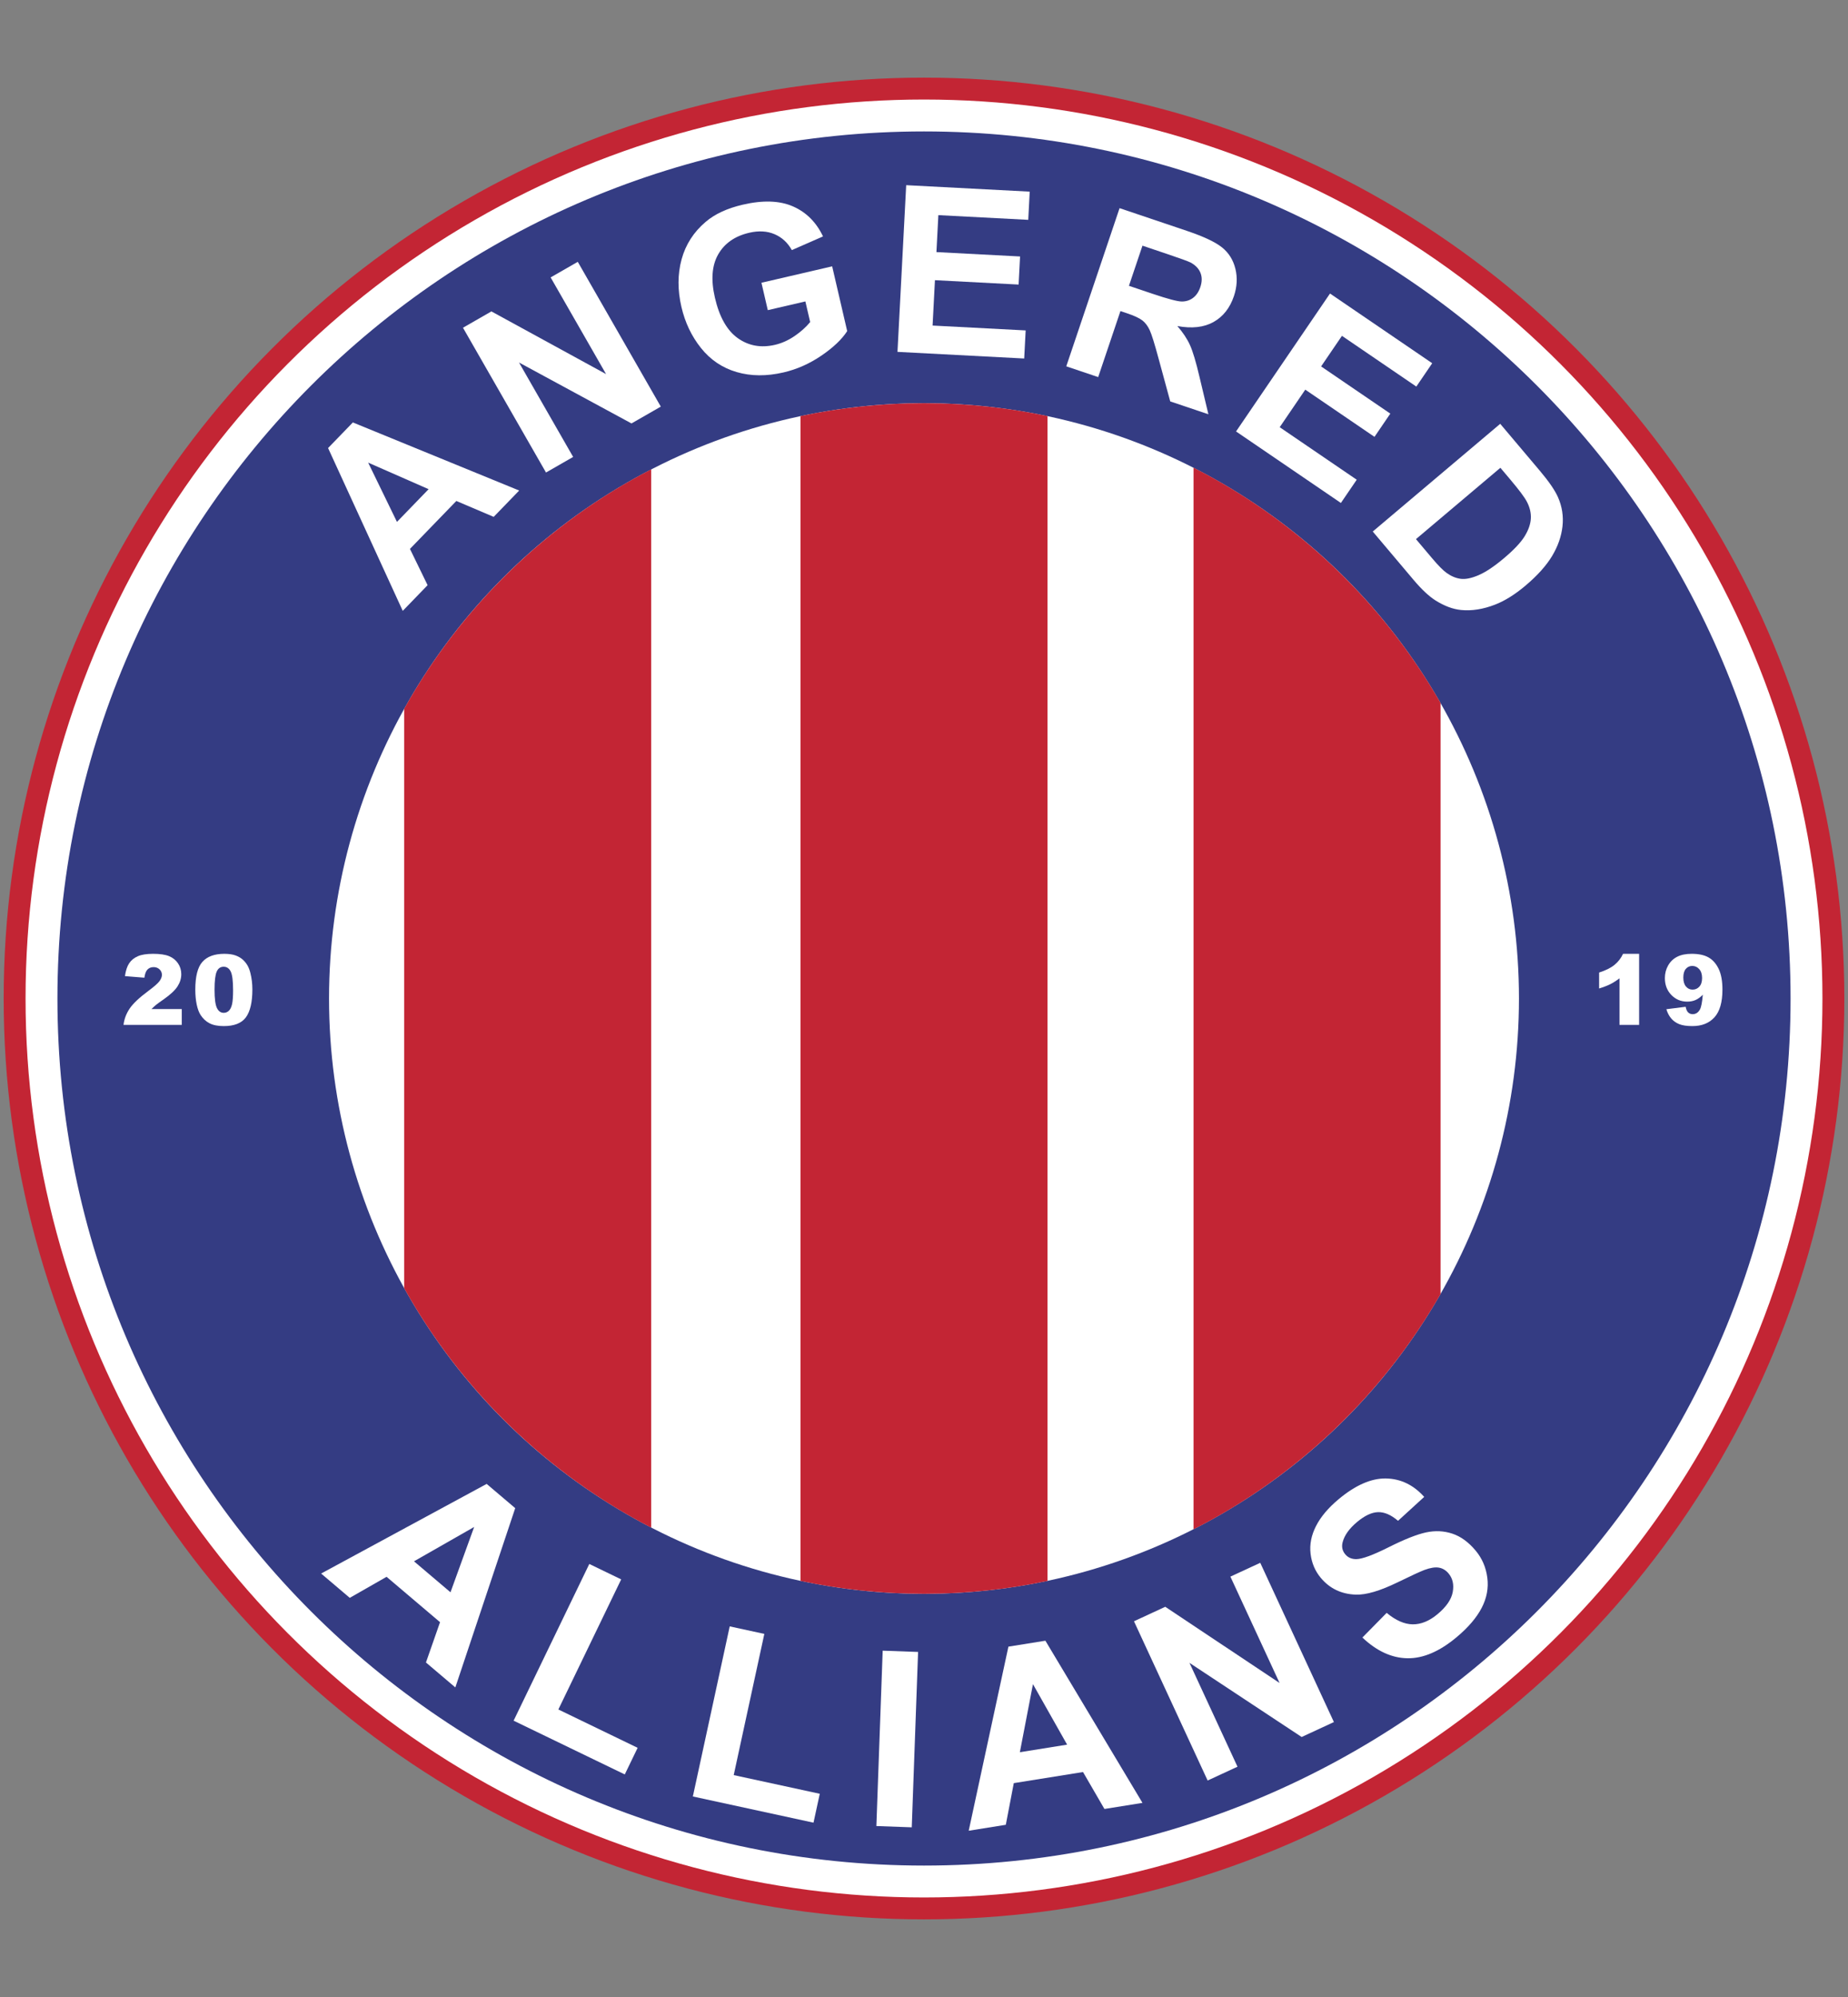 <?xml version="1.0" encoding="utf-8"?>
<!-- Generator: Adobe Illustrator 16.0.0, SVG Export Plug-In . SVG Version: 6.00 Build 0)  -->
<!DOCTYPE svg PUBLIC "-//W3C//DTD SVG 1.0//EN" "http://www.w3.org/TR/2001/REC-SVG-20010904/DTD/svg10.dtd">
<svg version="1.0" id="Layer_1" xmlns="http://www.w3.org/2000/svg" xmlns:xlink="http://www.w3.org/1999/xlink" x="0px" y="0px"
	 width="500px" height="540px" viewBox="0 0 500 540" enable-background="new 0 0 500 540" xml:space="preserve">
<rect x="0" y="0" width="500" height="540" fill="#808080" stroke="none"/>
<g>
	<g>
		<circle fill="#C32534" cx="250" cy="270" r="249.008"/>
		<circle fill="#FFFFFF" cx="250" cy="270" r="243.085"/>
		<path fill="#343C83" d="M484.461,270c0,129.486-104.973,234.461-234.461,234.461C120.51,504.461,15.539,399.486,15.539,270
			C15.539,140.511,120.51,35.539,250,35.539C379.488,35.539,484.461,140.511,484.461,270z"/>
		<circle fill="#FFFFFF" cx="250" cy="270" r="160.975"/>
		<g>
			<path fill="none" d="M322.928,413.542V126.459c-12.339-6.281-25.593-11.013-39.512-13.951v314.983
				C297.335,424.553,310.589,419.82,322.928,413.542z"/>
			<path fill="none" d="M216.585,427.492V112.508c-14.254,3.01-27.813,7.901-40.403,14.41v286.165
				C188.772,419.59,202.331,424.483,216.585,427.492z"/>
			<path fill="none" d="M410.975,270c0-29.091-7.72-56.379-21.218-79.931v159.86C403.255,326.378,410.975,299.091,410.975,270z"/>
			<path fill="none" d="M109.352,191.663C96.41,214.85,89.025,241.561,89.025,270c0,28.438,7.385,55.149,20.327,78.334V191.663z"/>
			<path fill="#C32534" d="M176.182,413.082V126.917c-28.135,14.544-51.423,37.144-66.83,64.746v156.671
				C124.759,375.937,148.047,398.537,176.182,413.082z"/>
			<path fill="#C32534" d="M250,430.975c11.459,0,22.635-1.205,33.416-3.483V112.508c-10.781-2.276-21.957-3.483-33.416-3.483
				s-22.634,1.207-33.415,3.483v314.984C227.366,429.77,238.541,430.975,250,430.975z"/>
			<path fill="#C32534" d="M389.757,349.93v-159.86c-15.572-27.169-38.839-49.361-66.829-63.61v287.083
				C350.918,399.291,374.185,377.099,389.757,349.93z"/>
		</g>
	</g>
	<g>
		<g>
			<path fill="#FFFFFF" d="M49.172,277.138H33.419c0.18-1.555,0.728-3.019,1.644-4.389c0.915-1.37,2.632-2.989,5.149-4.854
				c1.538-1.142,2.522-2.01,2.952-2.604c0.43-0.591,0.644-1.155,0.644-1.688c0-0.576-0.212-1.069-0.638-1.477
				c-0.425-0.408-0.959-0.612-1.604-0.612c-0.67,0-1.218,0.212-1.644,0.632c-0.424,0.421-0.711,1.165-0.856,2.23l-5.259-0.426
				c0.206-1.478,0.584-2.633,1.134-3.461c0.55-0.829,1.325-1.465,2.328-1.907c1-0.443,2.386-0.664,4.157-0.664
				c1.847,0,3.284,0.211,4.312,0.631c1.027,0.421,1.834,1.068,2.424,1.94c0.589,0.873,0.883,1.85,0.883,2.933
				c0,1.153-0.338,2.251-1.012,3.3c-0.675,1.047-1.902,2.201-3.68,3.455c-1.057,0.73-1.764,1.243-2.121,1.535
				c-0.356,0.292-0.775,0.674-1.256,1.146h8.199V277.138z"/>
			<path fill="#FFFFFF" d="M52.84,267.613c0-3.592,0.647-6.106,1.94-7.541c1.293-1.436,3.264-2.153,5.91-2.153
				c1.272,0,2.316,0.157,3.133,0.47c0.816,0.314,1.482,0.722,1.998,1.225c0.516,0.502,0.922,1.032,1.218,1.585
				c0.297,0.554,0.535,1.202,0.715,1.941c0.353,1.407,0.529,2.877,0.529,4.408c0,3.43-0.581,5.939-1.74,7.528
				c-1.161,1.591-3.159,2.385-5.995,2.385c-1.59,0-2.875-0.255-3.854-0.762c-0.979-0.507-1.783-1.251-2.411-2.229
				c-0.456-0.695-0.811-1.648-1.063-2.854C52.967,270.407,52.84,269.073,52.84,267.613z M58.047,267.625
				c0,2.407,0.214,4.051,0.638,4.932c0.426,0.88,1.042,1.319,1.851,1.319c0.532,0,0.994-0.187,1.386-0.561
				c0.391-0.373,0.679-0.964,0.864-1.771c0.184-0.808,0.277-2.066,0.277-3.777c0-2.51-0.213-4.196-0.638-5.06
				c-0.426-0.864-1.063-1.295-1.914-1.295c-0.869,0-1.495,0.441-1.882,1.322C58.241,263.615,58.047,265.244,58.047,267.625z"/>
		</g>
		<g>
			<path fill="#FFFFFF" d="M443.485,257.918v19.219h-5.312v-12.593c-0.859,0.652-1.69,1.182-2.493,1.585
				c-0.804,0.404-1.812,0.792-3.023,1.16v-4.306c1.786-0.576,3.177-1.267,4.165-2.076c0.989-0.807,1.761-1.805,2.32-2.99H443.485z"
				/>
			<path fill="#FFFFFF" d="M450.854,272.897l5.221-0.656c0.138,0.729,0.369,1.246,0.696,1.546c0.326,0.3,0.727,0.451,1.2,0.451
				c0.84,0,1.498-0.425,1.97-1.276c0.345-0.627,0.604-1.954,0.774-3.983c-0.627,0.644-1.272,1.117-1.933,1.417
				c-0.663,0.301-1.428,0.451-2.296,0.451c-1.692,0-3.12-0.602-4.285-1.805c-1.165-1.202-1.747-2.723-1.747-4.563
				c0-1.255,0.298-2.398,0.89-3.43c0.592-1.031,1.41-1.811,2.449-2.34c1.039-0.527,2.346-0.792,3.919-0.792
				c1.892,0,3.407,0.325,4.55,0.974c1.145,0.648,2.056,1.68,2.74,3.092c0.683,1.414,1.024,3.282,1.024,5.601
				c0,3.412-0.716,5.911-2.153,7.496c-1.434,1.586-3.423,2.379-5.97,2.379c-1.502,0-2.688-0.174-3.556-0.522
				c-0.867-0.348-1.59-0.855-2.165-1.526C451.606,274.74,451.162,273.903,450.854,272.897z M460.521,264.467
				c0-1.023-0.258-1.824-0.773-2.405c-0.514-0.579-1.143-0.87-1.881-0.87c-0.697,0-1.274,0.262-1.734,0.786
				c-0.461,0.525-0.69,1.311-0.69,2.36c0,1.056,0.239,1.864,0.716,2.423c0.476,0.559,1.071,0.839,1.786,0.839
				c0.738,0,1.353-0.272,1.842-0.814C460.276,266.246,460.521,265.472,460.521,264.467z"/>
		</g>
	</g>
	<g>
		<path fill="#FFFFFF" d="M140.471,132.642l-6.896,7.122l-10.107-4.299l-12.55,12.963l4.775,9.808l-6.725,6.946l-20.202-44.027
			l6.704-6.924L140.471,132.642z M115.968,132.277l-16.359-7.182l7.794,16.031L115.968,132.277z"/>
		<path fill="#FFFFFF" d="M147.728,127.771L125.265,88.62l7.691-4.413l31.025,16.952l-15-26.145l7.344-4.214l22.463,39.151
			l-7.931,4.551l-30.432-16.476l14.648,25.532L147.728,127.771z"/>
		<path fill="#FFFFFF" d="M207.737,83.868l-1.719-7.409l19.135-4.44l4.065,17.516c-1.442,2.231-3.769,4.441-6.98,6.63
			c-3.212,2.188-6.627,3.704-10.246,4.542c-4.599,1.067-8.832,1.033-12.699-0.103c-3.867-1.136-7.076-3.299-9.628-6.49
			c-2.553-3.189-4.318-6.895-5.297-11.113c-1.063-4.578-1.047-8.87,0.045-12.875c1.095-4.004,3.27-7.386,6.529-10.144
			c2.48-2.114,5.819-3.659,10.019-4.633c5.458-1.267,9.988-1.111,13.589,0.466c3.601,1.577,6.309,4.283,8.126,8.118l-8.435,3.696
			c-1.121-2.016-2.682-3.45-4.681-4.303c-1.999-0.853-4.279-0.983-6.838-0.389c-3.88,0.9-6.678,2.846-8.396,5.836
			c-1.719,2.991-2.017,6.906-0.893,11.745c1.21,5.219,3.278,8.863,6.203,10.935c2.925,2.071,6.267,2.67,10.026,1.798
			c1.859-0.431,3.64-1.229,5.339-2.393c1.7-1.163,3.1-2.421,4.199-3.771l-1.295-5.579L207.737,83.868z"/>
		<path fill="#FFFFFF" d="M242.825,95.15l2.356-45.077l33.421,1.748l-0.397,7.626l-24.323-1.271l-0.52,9.992l22.629,1.184
			l-0.396,7.595l-22.632-1.183l-0.641,12.268l25.184,1.316l-0.398,7.595L242.825,95.15z"/>
		<path fill="#FFFFFF" d="M288.493,99.059l14.42-42.773l18.177,6.128c4.569,1.541,7.763,3.044,9.574,4.511
			c1.813,1.468,3.01,3.393,3.592,5.777c0.583,2.384,0.448,4.841-0.403,7.369c-1.082,3.209-2.92,5.542-5.511,6.996
			c-2.591,1.455-5.856,1.822-9.794,1.101c1.5,1.72,2.639,3.435,3.414,5.147c0.776,1.713,1.636,4.581,2.575,8.602l2.409,10.105
			l-10.326-3.481l-3.107-11.413c-1.097-4.073-1.907-6.681-2.433-7.821c-0.523-1.142-1.19-2.027-1.996-2.656
			c-0.807-0.629-2.2-1.278-4.187-1.947l-1.749-0.59l-6.02,17.855L288.493,99.059z M305.449,77.287l6.391,2.154
			c4.143,1.396,6.788,2.093,7.938,2.09c1.149-0.002,2.16-0.333,3.032-0.993c0.87-0.659,1.524-1.63,1.957-2.914
			c0.485-1.439,0.493-2.731,0.022-3.875s-1.366-2.069-2.688-2.774c-0.668-0.333-2.752-1.09-6.252-2.271l-6.74-2.272L305.449,77.287z
			"/>
		<path fill="#FFFFFF" d="M334.428,116.668l25.421-37.297l27.655,18.85l-4.3,6.31l-20.125-13.717l-5.636,8.268l18.725,12.763
			l-4.283,6.284l-18.726-12.764l-6.919,10.152l20.838,14.203l-4.284,6.284L334.428,116.668z"/>
		<path fill="#FFFFFF" d="M405.902,114.603l10.747,12.725c2.423,2.87,4.052,5.243,4.884,7.12c1.113,2.526,1.517,5.153,1.216,7.88
			c-0.304,2.727-1.238,5.398-2.806,8.011c-1.568,2.613-3.967,5.285-7.197,8.013c-2.839,2.398-5.583,4.111-8.231,5.14
			c-3.239,1.257-6.31,1.741-9.213,1.453c-2.196-0.215-4.49-1.071-6.884-2.568c-1.784-1.127-3.764-2.976-5.937-5.547l-11.064-13.103
			L405.902,114.603z M405.949,126.493l-22.842,19.291l4.392,5.198c1.642,1.945,2.937,3.256,3.886,3.932
			c1.234,0.892,2.504,1.424,3.809,1.599c1.303,0.176,2.926-0.154,4.868-0.988c1.941-0.834,4.245-2.376,6.912-4.629
			c2.665-2.25,4.513-4.215,5.542-5.89c1.029-1.676,1.587-3.274,1.673-4.797c0.083-1.522-0.283-3.053-1.1-4.593
			c-0.603-1.158-2.102-3.156-4.499-5.994L405.949,126.493z"/>
	</g>
	<g>
		<path fill="#FFFFFF" d="M123.196,456.288l-7.949-6.741l3.812-10.9l-14.466-12.269l-9.959,5.688l-7.751-6.574l44.789-24.235
			l7.727,6.555L123.196,456.288z M121.886,430.562l6.402-17.66l-16.277,9.285L121.886,430.562z"/>
		<path fill="#FFFFFF" d="M138.965,465.281l20.478-42.375l8.626,4.168l-16.999,35.177l21.45,10.367l-3.479,7.198L138.965,465.281z"
			/>
		<path fill="#FFFFFF" d="M187.46,485.779l9.975-45.995l9.364,2.033l-8.282,38.182l23.283,5.049l-1.695,7.813L187.46,485.779z"/>
		<path fill="#FFFFFF" d="M237.113,493.771l1.709-47.42l9.576,0.345l-1.711,47.422L237.113,493.771z"/>
		<path fill="#FFFFFF" d="M309.111,487.508l-10.291,1.648l-5.797-9.987l-18.729,3.001l-2.161,11.264l-10.037,1.607l10.742-49.779
			l10.005-1.604L309.111,487.508z M288.723,471.761l-9.243-16.352l-3.542,18.4L288.723,471.761z"/>
		<path fill="#FFFFFF" d="M326.741,481.464l-19.929-43.065l8.46-3.914l30.934,20.603l-13.308-28.76l8.077-3.736l19.929,43.063
			l-8.726,4.038l-30.355-20.05l12.995,28.083L326.741,481.464z"/>
		<path fill="#FFFFFF" d="M368.612,442.8l6.571-6.673c2.438,2.04,4.785,3.072,7.041,3.1c2.259,0.024,4.506-0.897,6.739-2.765
			c2.367-1.98,3.733-3.973,4.096-5.977c0.364-2.006-0.015-3.679-1.137-5.02c-0.72-0.861-1.585-1.382-2.596-1.565
			c-1.01-0.181-2.331,0.03-3.961,0.636c-1.112,0.421-3.516,1.53-7.214,3.33c-4.758,2.318-8.527,3.429-11.307,3.332
			c-3.909-0.133-7.068-1.642-9.477-4.521c-1.551-1.855-2.475-4.028-2.773-6.521c-0.299-2.494,0.19-4.99,1.463-7.488
			c1.271-2.498,3.306-4.917,6.105-7.257c4.567-3.819,8.846-5.691,12.829-5.621c3.985,0.072,7.434,1.733,10.346,4.98l-7.081,6.469
			c-1.88-1.609-3.678-2.39-5.397-2.345c-1.722,0.045-3.616,0.936-5.684,2.663c-2.137,1.787-3.443,3.623-3.918,5.511
			c-0.307,1.213-0.065,2.292,0.724,3.235c0.72,0.86,1.698,1.293,2.939,1.297c1.577,0.003,4.507-1.067,8.789-3.213
			c4.281-2.145,7.657-3.483,10.125-4.013c2.469-0.53,4.839-0.418,7.117,0.337c2.276,0.754,4.377,2.282,6.299,4.583
			c1.745,2.086,2.798,4.525,3.161,7.313c0.365,2.792-0.144,5.516-1.522,8.171c-1.379,2.658-3.647,5.31-6.812,7.952
			c-4.602,3.848-9.026,5.739-13.271,5.673C376.563,448.34,372.496,446.472,368.612,442.8z"/>
	</g>
</g>
</svg>
